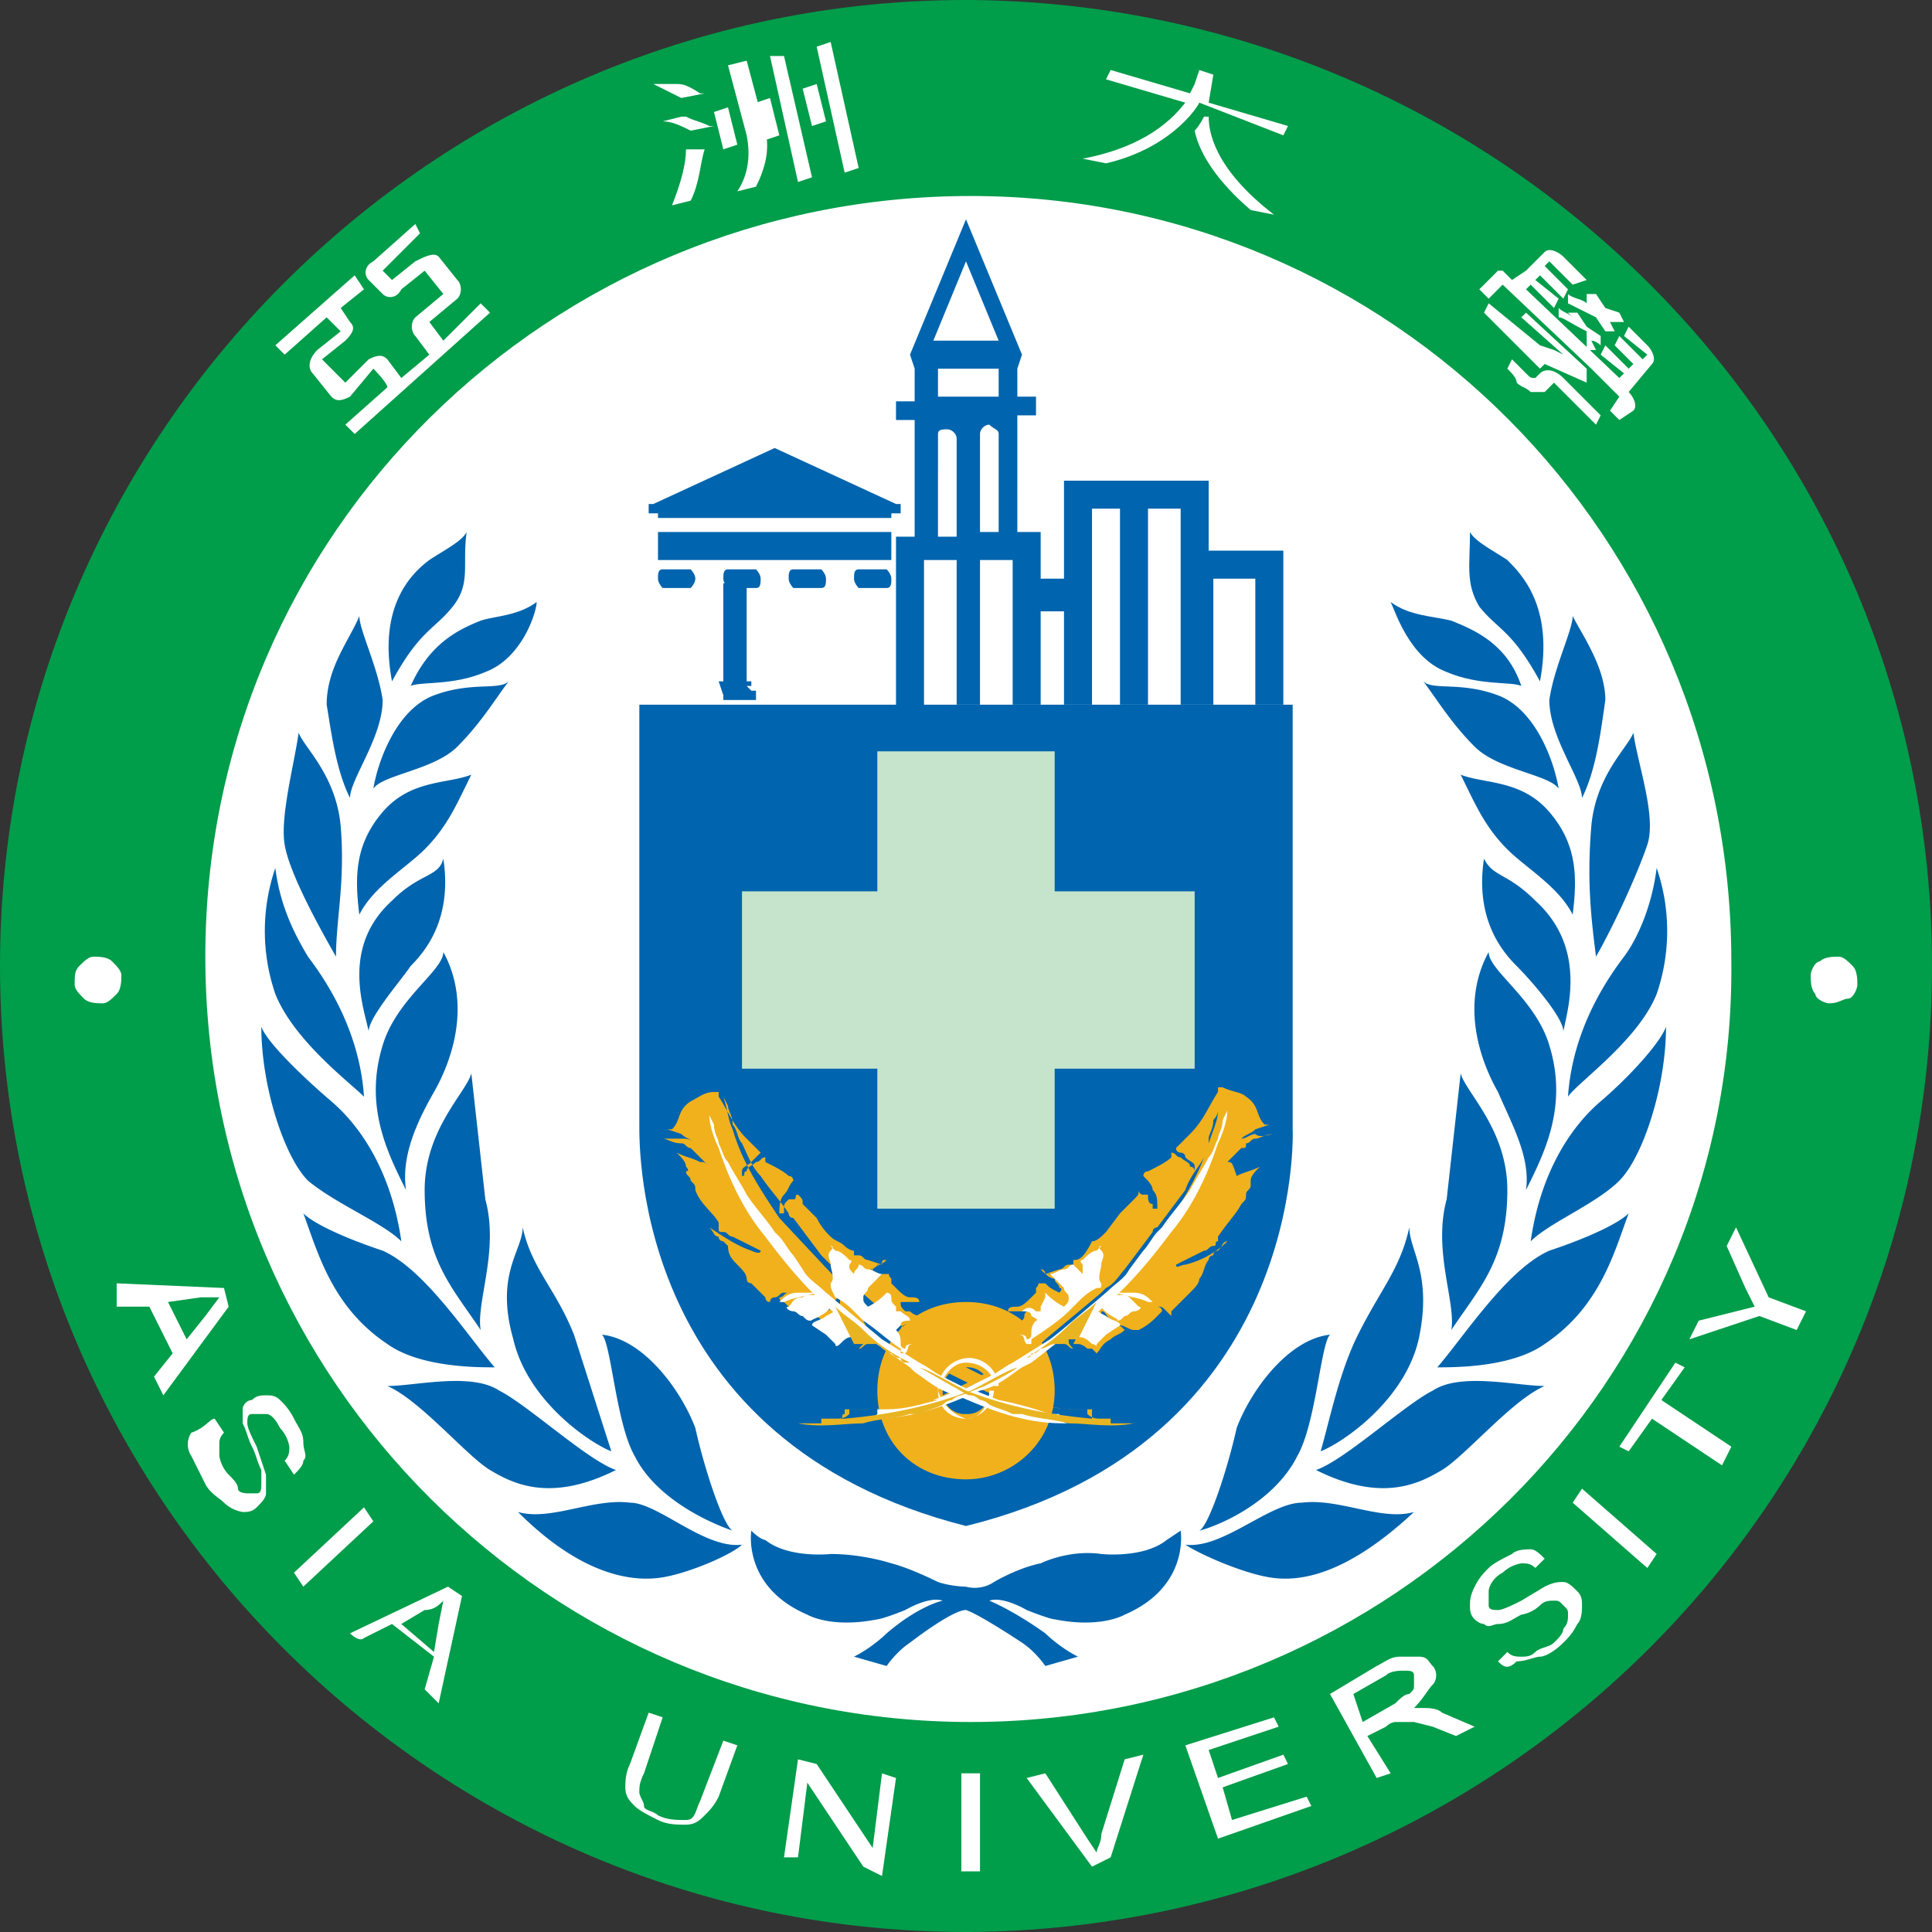 <svg xmlns="http://www.w3.org/2000/svg" viewBox="0 0 41.4 41.4" xmlns:v="https://vecta.io/nano"><rect x="0" y="0" width="41.4" height="41.4" fill="#333333" stroke="none"/><path d="M38.8 20.6C38.8 11 31 3.1 21.3 3.1 11.7 3.1 3.9 11 3.9 20.6s7.8 17.5 17.5 17.5c9.6 0 17.4-7.8 17.4-17.5h0z" fill="#fff"/><path d="M20.8 0h-.1C9.3 0 0 9.3 0 20.7s9.3 20.7 20.7 20.7h.1c11.4-.1 20.6-9.3 20.6-20.7S32.2.1 20.8 0zm0 36.9c-9 0-16.4-7.3-16.4-16.4S11.8 4.2 20.8 4.2s16.3 7.3 16.3 16.4c.1 9-7.3 16.3-16.3 16.3z" fill="#009d4a"/><g fill="#fff"><path d="M2.5 27.5l2.3.1.1.4-1.4 1.9-.2-.4.4-.5-.5-1h-.7v-.5h0zm1.1.4l.4.8.4-.5.3-.4h-.4m.3 2.6l.2.3c-.1.1-.1.2-.1.2v.3a.76.76 0 0 0 .2.4c.1.1.2.2.2.3s.2.1.2.1h.2c.1 0 .1-.1.1-.2v-.3c-.1-.2-.1-.3-.2-.5s-.1-.3-.2-.5v-.3c0-.1.1-.2.2-.2.1-.1.2-.1.3-.1s.2 0 .3.1a1.38 1.38 0 0 1 .3.4c.1.2.2.3.2.5s.1.3 0 .4c0 .1-.1.2-.2.3l-.2-.3c.1-.1.1-.2.1-.3a.76.76 0 0 0-.2-.4c-.1-.2-.2-.3-.3-.3h-.3c-.1 0-.1.1-.1.2s.1.3.2.5l.2.6v.4c0 .1-.1.2-.2.3s-.2.1-.3.1a.76.76 0 0 1-.4-.2c-.1-.1-.3-.2-.4-.4l-.3-.6a.45.45 0 0 1 0-.5c.3-.1.4-.3.5-.3h0zm1.7 3.3l1.5-1.4.2.3L6.5 34m1 1l2.1-1 .3.2-.5 2.3-.3-.3.2-.7-.9-.7-.6.3c-.1.1-.3-.1-.3-.1zm1.1-.2l.7.6.1-.6.1-.5c-.1.1-.2.2-.4.2m6.4 2.8l.3.1-.4 1.1c-.1.2-.2.3-.3.4s-.2.2-.4.2-.4 0-.6-.1-.4-.2-.5-.3-.2-.2-.2-.4c0-.1 0-.3.1-.5l.4-1.1.3.1-.4 1.2c-.1.2-.1.3-.1.4s.1.2.1.3.2.1.3.2c.2.1.4.1.6.1s.2-.2.3-.4m1.8 1.2l.3-2.1.4.1 1.2 1.8.2-1.6.3.1-.3 2.1-.4-.2-1.2-1.8-.2 1.6m3.5.3V38h.4v2.1m2.4-.1L22 38.1l.4-.1.9 1.4.2.3c0-.1.1-.2.1-.4l.5-1.6.4-.1-.7 2.2m2.3-.4l-.7-2 1.9-.6.1.2-1.5.5.2.6 1.4-.5.1.2-1.4.5.2.7 1.6-.5.1.2m1.4-.6l-1-1.8 1-.6c.2-.1.3-.2.5-.2h.4c.2 0 .2.1.3.2s.1.3 0 .4-.2.3-.4.5h.2c.1 0 .3 0 .4.1l.7.3-.4.2-.5-.2-.4-.1h-.2-.2s-.1 0-.2.1l-.4.2.5.8-.3.1h0zm-.3-1.2l.7-.4c.1-.1.2-.2.3-.2.1-.1.1-.1.1-.2v-.2c0-.1-.1-.1-.2-.1s-.3 0-.4.1l-.7.4m3.1-.7l.2-.2c.1.1.2.1.3.1s.2 0 .3-.1.3-.1.4-.2.2-.2.2-.3c.1-.1.1-.2.1-.3s0-.1-.1-.2-.1-.1-.2-.1-.2 0-.3.1a.76.76 0 0 1-.4.2c-.2.1-.3.2-.5.2-.1 0-.2.1-.3 0-.1 0-.2-.1-.2-.1-.1-.1-.1-.2-.1-.3s0-.2.1-.4.2-.3.3-.4.3-.2.5-.3c.1-.1.3-.1.4-.1s.2.1.3.2l-.2.2c-.1-.1-.2-.1-.3-.1a.76.76 0 0 0-.4.2c-.2.1-.3.3-.3.4v.3c0 .1.1.1.2.1s.3-.1.5-.2l.5-.3c.2-.1.3-.1.4-.1s.2.1.3.2.1.2.1.3 0 .3-.1.4c-.1.2-.2.3-.3.4-.2.2-.4.3-.5.3s-.3.1-.5.1c-.2.2-.3.1-.4 0h0zm3.2-2l-1.6-1.4.2-.3 1.6 1.4m1.4-1.9l-1.5-1-.5.7-.2-.1 1.2-1.8.2.1-.5.7 1.5 1m1.4-2.5l-.8-.3-1.5.5.2-.4.8-.2.4-.1-.2-.4-.4-.9.2-.4.7 1.5.8.3m-37-7.4c.1-.1.2-.2.3-.2s.3 0 .4.1.2.2.2.3 0 .3-.1.4-.2.2-.3.2-.3 0-.4-.1-.2-.2-.2-.3c0-.2 0-.3.1-.4h0zm38 0c.1.1.1.3.1.4s-.1.3-.2.3-.2.1-.4.1c-.1 0-.3-.1-.3-.2-.1-.1-.1-.3-.1-.4s.1-.3.2-.3c.1-.1.3-.1.4-.1s.2.1.3.2h0zM8 5.6c-.2.1-.2.3-.1.4l.3.3c.1.1.3.1.4-.1l.5-.4.4.5-.6.5h0c-.1.1-.1.3 0 .4l.3.4-.6.5-.3-.4c-.1-.1-.2-.1-.4 0l-.5.5-.5-.5.5-.4c.2-.2.2-.3.1-.4l-.2-.3.5-.4-.2-.3-1.7 1.5.2.2.9-.8.3.3-.5.4c-.2.2-.2.4-.1.5l.4.5c.1.1.2.1.4 0h0l.5-.6s.3.3.3.4l-.9.8.2.2 2.9-2.6-.2-.2-.8.8-.3-.4.6-.5c.1-.1.1-.3 0-.4l-.4-.5c-.1-.1-.3 0-.5.1l-.5.4-.2-.2L9 5l-.1-.2h0m7.6-3.6l.6 2.7.3-.1-.6-2.6h0m-1.2 1.1h0l-.3.1.2.8.3-.1m.4-.9l.2.8.3-.1-.2-.8h0m.7-.2l.2.8.3-.1-.2-.8"/><path d="M14.7 3.2h0c0 .3-.1.7-.3 1.2h0l.4-.1h0c.2-.4.2-.8.3-1.1h0 0m-.5-1.1h0l.5-.1H15c-.3-.2-.4-.2-.5-.2h-.1 0-.4 0-.1.1l.6.3z"/><path d="M14.7 2.5h0-.1l-.4.1h0-.1.1c.2 0 .4.1.6.2h0l.5-.1h-.1c-.2-.1-.3-.1-.5-.2h0zM17.5 1l.6 2.7.3-.1-.6-2.7h0m-2.2.5l.4 1.5c.1.5 0 .9-.2 1.2h0l.4-.1h0c.2-.4.3-.8.2-1.2L16 1.3h0m18.1 6c.1 0 .2.1.2.1v-.2h0 0L34 7h0l-.2-.3h0-.2l.1.1c-.1-.1-.2-.1-.3-.2h0v.2h0c.1 0 .2.1.6.3h0 0v.4h0 .2 0l-.1-.2h0z"/><path d="M34 6.5c-.1-.1-.3-.1-.4-.2h0v.2h0l.6.3h0 0l.2.3h0 .2 0l-.1-.2h.3l-.1-.2h0 0l-.3-.1h0l-.2-.3h0-.2v.2h0z"/><path d="M34.9 8.4l.5-.6h0c.1-.1 0-.3-.1-.4l-.4-.4h0l-.1.2.5.4-.1.1-.5-.5-.1.2.4.4-.1.1-.5-.5-.1.2.5.4-.1.1-2-1.9.1-.1.5.5.1-.2-.5-.4.1-.1.5.5.1-.2-.5-.5.1-.1.5.5.3-.1-.5-.5c-.1-.1-.3-.2-.4-.1l-.4.4-.3.2-.2-.2h-.1l-.4.4.2.2.3-.3 1.9 1.8.6.6-.2.3.2.2.3-.2c.1-.1 0-.3-.1-.4h0zm-1.4-.3c-.2-.2-.4-.2-.5-.1l-.1.1c-.1 0-.1 0-.2-.1l-.3-.3h0l-.1.2h0c.1.1.2.2.2.3.1.1.2.1.3.2h.1.2l.2-.2.9.9.1-.2"/><path d="M33 7.4h0 0l-1.1-.9-.1.2L33 7.9l.1-.1.9.4v-.3h0l-1.3-1.2-.1.1.9.8-.2-.1-.3-.1zm-5.7-2.8c-1.3-1-1.4-1.8-1.4-2.1h-.1s-.1.2-.2.3h0 0c.1.5.5 1.1 1.2 1.7h0 0l.5.1"/><path d="M27.5 2.9l.1-.2-1.7-.5.1-.6h0l-.3-.1-.1.3-.1.2-1.7-.5-.1.2 1.7.5c-.1.1-.6.9-2.2 1.2h-.1.1l.5.1h0c1.3-.3 1.9-1.1 2-1.3l1.8.7h0z"/></g><g fill="#0064ae"><path d="M13.7 15.1v9c0 .5-.1 6.8 7 8.6 7.3-1.8 7-8.5 7-8.5v-9.1m2.1-2.2c.4.3.9.3 1.3.4.5.2 1.2.5 1.5 1.4-.2-.1-.9 0-1.6-.3-.8-.3-1.1-1.3-1.2-1.5h0zm3.2 1.7c-.6-1.1-.9-1.1-1.3-1.6-.3-.5-.2-.9-.2-1.6.1.2.5.4.8.6.3.3 1 1 .7 2.6h0z"/><path d="M33.9 17.1c0-.4-.7-1.3-.7-2.1.1-.7.5-1.5.5-1.8.2.4.7 1.1.7 1.8-.1.7-.2 1.5-.5 2.1zm-.5-.2c-.1-.6-.5-1.7-1.3-2s-1.4-.1-1.6-.3c.3.4.6.9 1.1 1.4s1.6.6 1.8.9zm.3 2.7c.1-.8.1-1.5-.5-2.2s-1.4-.6-1.9-.8c.3.6.5 1.1 1 1.6.4.4 1.1.8 1.4 1.4h0zm.5.9c-.1-.8-.2-1.6-.1-2.8.1-1.1.8-1.7.9-2 .1.7.5 1.8.3 2.4s-.7 1.7-1.1 2.4h0zm-.6 3c.1-1.5.9-2.6 1.2-3s.6-1.1.7-1.9a4.16 4.16 0 0 1 0 2.7c-.4 1-1.7 1.9-1.9 2.2zm-.8 3.1c.2-1.4.8-2.4 1.5-3s1.3-1.3 1.4-1.6c0 1.3-.5 2.8-1 3.3s-1.5.9-1.9 1.3h0zm-4.6 4.9c.6-.2 1.9-1.4 2.5-1.7.6-.4 1.8-.1 2.4-.1-.7.3-1.7 1.5-2.2 1.8s-1.3.7-2.7 0h0zm-2.8 1.6c.8.1 1.8-.9 2.5-.9.8-.1 1.7.4 2.4.2-1.5 1.4-2.5 1.5-3.1 1.4s-1.5-.5-1.8-.7h0zm2.9-2c.5-.2 1.8-1.1 2.1-2.4.3-1.4-.2-1.9-.2-2.4-.2.9-.6 1.3-1.1 2.3-.4.8-.6 1.8-.8 2.5zm2.8-2.6c.6-.9 1.2-1.5 1.2-3 0-1.3-.9-2.1-1-2.5l-.3 2.7c-.3 1.1.2 2.2.1 2.8zm1.6-3c.4-.8.9-1.8.5-3.1-.3-1-1.3-1.6-1.3-2-.6 1.1-.2 2.3.2 3 .3.7.7 1.4.6 2.1zm.8-3.4c.1-.5.5-1.8-.6-2.8-.6-.6-.9-.5-1.1-.9-.2 1.3.4 2 .7 2.3s1 1.1 1 1.4zm-2.7 7.2c.6-.7 1.5-2.1 2.4-2.5.9-.3 1.5-.6 1.7-.8-.3.8-.6 2-1.8 2.8-.7.5-1.9.5-2.3.5h0zm-5.1 3.5c.4-.1 1.6-.6 2.1-1.6.4-.7.5-2.4.7-2.6-.9.1-1.7 1.2-2 2-.2.9-.6 2.1-.8 2.2h0zM11.5 12.9c-.4.3-.9.3-1.2.4-.5.2-1.1.5-1.5 1.4.2-.1.9 0 1.6-.3.8-.3 1.1-1.3 1.1-1.5h0zm-3.1 1.7c.6-1.1.9-1.1 1.3-1.6s.2-.9.3-1.6c-.1.2-.5.4-.8.6-.4.3-1.1 1-.8 2.6h0zm-.9 2.5c0-.4.7-1.3.7-2.1-.1-.7-.5-1.5-.5-1.8-.2.5-.7 1.1-.7 1.9.1.6.2 1.4.5 2z"/><path d="M8 16.9c.1-.6.5-1.7 1.3-2s1.4-.1 1.6-.3c-.3.4-.6.9-1.1 1.4s-1.6.6-1.8.9h0zm-.3 2.7c-.1-.8-.1-1.5.5-2.2s1.4-.6 1.9-.8c-.3.6-.5 1.1-1 1.6-.4.4-1.1.8-1.4 1.4h0zm-.5.9c0-.8.2-1.6.1-2.8-.1-1.1-.8-1.7-.9-2-.1.7-.4 1.8-.3 2.4s.7 1.7 1.1 2.4h0zm.6 3c-.1-1.5-.9-2.6-1.2-3-.3-.5-.6-1.1-.7-1.9a4.16 4.16 0 0 0 0 2.7c.4 1 1.6 1.9 1.9 2.2zm.8 3.1c-.2-1.4-.8-2.4-1.5-3S5.7 22.3 5.6 22c0 1.3.5 2.8 1 3.3.6.5 1.6.9 2 1.3h0zm4.6 4.9c-.6-.2-1.9-1.4-2.5-1.7-.6-.4-1.8-.1-2.4-.1.7.3 1.7 1.5 2.2 1.8s1.3.7 2.7 0h0zm2.7 1.6c-.8.1-1.8-.9-2.4-.9-.8-.1-1.7.4-2.4.2 1.4 1.4 2.5 1.5 3.1 1.4s1.5-.5 1.7-.7h0zm-2.8-2c-.5-.2-1.8-1.1-2.1-2.4-.4-1.4.2-1.9.2-2.4.2.9.7 1.3 1.1 2.3l.8 2.5zm-2.8-2.6c-.6-.9-1.2-1.5-1.2-3 0-1.3.9-2.1 1-2.5l.3 2.7c.3 1.1-.2 2.2-.1 2.8zm-1.6-3c-.4-.8-.9-1.8-.5-3.1.3-1 1.3-1.6 1.3-2 .6 1.1.2 2.3-.2 3s-.7 1.4-.6 2.1zm-.8-3.4c-.1-.5-.6-1.8.5-2.8.6-.6 1-.5 1.1-.9.2 1.3-.4 2-.7 2.3-.2.3-.9 1.1-.9 1.4h0zm2.7 7.2c-.6-.7-1.5-2.1-2.4-2.5-.9-.3-1.5-.6-1.7-.8.3.8.6 2 1.8 2.8.7.5 1.9.5 2.3.5h0zm5.1 3.5c-.3-.1-1.6-.6-2.1-1.6-.4-.7-.5-2.4-.7-2.6.9.1 1.7 1.2 2 2 .2.9.6 2.1.8 2.2h0zm9.6 0l-.3.2c-.5.4-1.4.3-1.4.3-.7-.1-1.3.2-1.3.2-.5.1-1 .4-1 .4-.3.2-.6.1-.6.1s-.3 0-.6-.1c0 0-.6-.3-1-.4 0 0-.6-.2-1.3-.2 0 0-.9.1-1.4-.3 0 0-.1 0-.3-.2 0 0-.2 1.2 1.2 1.8 0 0 .5.3 1.5.1 0 0 .1 0 .6-.2 0 0 .5-.3.8-.2 0 0-.5.1-1.2.7 0 0-.3.3-.7.5l.7.2s.2-.3.5-.5c0 0 .9-.7 1.2-.7.3.1 1.2.7 1.2.7.3.2.5.5.5.5l.7-.2c-.4-.2-.7-.5-.7-.5-.7-.5-1.2-.7-1.2-.7.3-.1.8.2.8.2.5.2.6.2.6.2 1 .2 1.5-.1 1.5-.1 1.4-.6 1.2-1.8 1.2-1.8zm.6-21v-1.5h-3.1v4.8h.6v-4.2h.6v4.2h.6v-4.2h.7v4.2h.7v-2.7h.9v2.7h.6v-3.3m-5.7-.4V8.9h.4v-.4h-.4v-.6l.1-.3-1.2-2.9-1.2 2.9.1.3v.7h-.4V9h.4v2.5h-.4v3.7h.6V12h.7v3.1h.5V12h.7v3.1h.6v-3.7h-.5 0 0zm-1.7-2.9v-.6h1.3v.6h-1.3zm1.3.8v2.1H21V9.3c0-.1.1-.2.2-.2.1.1.2.1.2.2zm-1.1-.1c.1 0 .2.1.2.2v2.1h-.4V9.3c0-.1.1-.1.2-.1zm.4-3.6l.7 1.7H20m-.9 4.1h-5v.6h5m-4.2.4c0-.1-.1-.2-.1-.2h-.6c-.1 0-.1.1-.1.2s.1.2.1.2h.6s.1-.1.1-.2zm.6 2.5v.1h.7v-.2h-.1l-.1-.1h.1v-.1H16v-2.1h-.5v2.1h-.1l.1.3.1-.1-.1.1"/><path d="M16.3 12.4c0-.1-.1-.2-.1-.2h-.6c-.1 0-.1.1-.1.2s.1.2.1.2h.6c.1 0 .1-.1.1-.2zm1.4 0c0-.1-.1-.2-.1-.2H17c-.1 0-.1.1-.1.2s.1.2.1.2h.6c.1 0 .1-.1.1-.2zm1.4 0c0-.1-.1-.2-.1-.2h-.6c-.1 0-.1.1-.1.2s.1.2.1.2h.6c.1 0 .1-.1.1-.2zM14 10.8h-.1v.2h.2v.1h5V11h.2v-.2h-.1l-2.6-1.2m5.3 2.8v.7H23v-.7h-1.1z"/></g><path d="M22.6,19.1v-3h-3.8v3h-2.9v3.8h2.9v3h3.8v-3h3v-3.8" fill="#c5e4cb"/><g fill="#f0b11d"><path d="M20.7 27.9c-1.1 0-1.9.8-1.9 1.9s.8 1.9 1.9 1.9c1 0 1.9-.8 1.9-1.9s-.8-1.9-1.9-1.9zm0 2.4a.47.47 0 0 1-.5-.5.47.47 0 0 1 .5-.5.47.47 0 0 1 .5.5.47.47 0 0 1-.5.5z"/><path d="M26.3 24.9c-.1 0-.1 0 0 0l.3-.3c.1 0 .1 0 .1-.1.1 0 .1-.1.2-.1s.2-.1.4-.1h0c-.1 0-.3.1-.4 0-.1 0-.2.1-.3.1.1-.1.2-.1.3-.2l.3-.1h-.1c-.2-.2-.1-.4-.4-.6-.1-.1-.3-.1-.5-.2h-.1v.1c-.2.3-.3.6-.6.9l-.3.3c0 .1.1.1.1.1s.1 0 .1.1c.1.1.2.1.2.2v.1s0-.1-.1-.1c0-.1-.1-.1-.2-.2-.1 0-.1-.1-.2-.1h0v.1c-.1.1-.3.2-.5.3-.1 0-.1.1-.1.1.1.1.2.2.2.3.1.1.1.2.1.4h-.1v-.1c-.1 0-.1-.1-.1-.2h-.1c-.1 0-.1-.1-.1-.1h0c0 .1 0 .1-.1.2l-.3.3-.3.4c-.1.1-.2.2-.3.2-.2.4-.3.4-.4.4v.1h-.1c-.1 0-.1.1-.2.1l-.3.1h.1c-.1 0 0 0 0 0 .1.1.2.1.2.2-.1-.1-.1-.2-.3-.2 0 0 0-.1-.1-.1h0c.1.1.2.2.3.2 0 .1.1.1.1.2v.1-.1c.1 0 0 .1 0 .1-.2-.1-.2-.1-.3-.2h-.1c-.1 0 0 0-.1.1v.1l-.1.1c-.1.1-.2.2-.3.2s-.2 0-.2.1h.1.3c-.1.1 0 .1-.1.2h-.1c-.1 0-.2 0-.3.1h.3c.1.1.2.1.2.2 0 0 .1 0 0 .1h0-.1c-.1 0-.2 0-.4.1h.2c.1 0 .2 0 .2.1s.1.1-.1.2c0 0-.1.1-.2.1h-.1 0 0c-.1.1-1.3.7-1.5.8 0 0-.1 0 0 0 .2-.1.3-.1.5-.2h.1l.6-.3c.2-.1.3-.2.5-.3.3-.2.5-.3.7-.5l1.2-1 .1-.1c.2-.1.3-.3.4-.4l.3-.4.3-.4c0-.1.1-.1.1-.1l.6-.8c.1-.3.3-.5.4-.7.1-.1.1-.2.1-.4 0-.1.1-.2.1-.4.1-.1.1-.2.1-.2 0 .2-.1.4-.2.7-.2.7-.6 1.3-1 1.9s-.9 1.1-1.5 1.6l-.4.8h.1c.1 0 .2.1.2.1h.1 0l.1.1c.1-.1.1-.2.3-.3.1-.1.2-.1.3-.2-.1-.1-.2-.2-.4-.2 0-.1-.1-.1-.1-.1v-.1c.1 0 .1.1.2.2s.1.1.2.1.2.1.3.1h.1a1.38 1.38 0 0 0 .4-.3l.1-.1c0-.1-.1-.1-.1-.1.1 0 .1 0 .2.1l.1.1v-.1l.3-.3.1-.1c.1-.1.2-.2.2-.3.1-.1.1-.3.2-.4 0-.1.1-.1.1-.1 0-.1.1-.1.1-.1.1-.1.1-.2.2-.2h0c-.2.2-.5.4-.9.5-.1 0-.2.1-.2 0l.6-.3c.1 0 .1-.1.2-.1s0-.1.1-.1v-.1c.2-.3.4-.5.5-.7.1-.1.1-.1.1-.2s.1-.1.1-.2v-.1c0-.1.1-.2.2-.3-.2.1-.3.1-.5.2-.1-.3-.1-.3-.2-.3z"/><path d="M21.3 29.9c-.2-.1-1.5-.7-1.5-.8h0 0-.1c-.1 0-.1-.1-.2-.1-.1-.1 0-.1-.1-.2 0-.1.1-.1.2-.1h.2c-.1 0-.2 0-.4-.1h-.1 0v-.1c0-.1.1-.1.2-.2.1 0 .2 0 .3-.1-.1 0-.2 0-.3-.1h-.1c-.1-.1-.1-.1-.1-.2h.3.1c0-.1-.1-.1-.2-.1s-.2-.1-.3-.2l-.1-.1v-.1c-.1-.1 0-.1-.1-.1h-.1c-.1.1-.2.2-.3.2v-.1.1-.1c.1-.1.1-.1.1-.2.1-.1.2-.1.3-.2h0c-.1 0-.1 0-.1.1-.2 0-.2.1-.3.2 0-.1.1-.1.2-.2h0 .1l-.3-.1c-.1 0-.1-.1-.2-.1h-.1v-.1c-.1 0-.2-.1-.2-.1-.1-.1-.2-.1-.3-.2a1.38 1.38 0 0 1-.3-.4l-.3-.3c0-.1 0-.1-.1-.2-.1 0 0 .1-.1.1h-.1c-.1.1-.1.1-.1.2v.1h-.1c0-.1 0-.3.1-.4s.1-.2.2-.3c0 0 0-.1-.1-.1-.1-.1-.3-.2-.5-.3v-.1h0c-.1 0-.1.1-.2.1-.1.1-.2.1-.2.2-.1 0 0 .1-.1.1v-.1c0-.1.1-.1.2-.2l.1-.1.1-.1-.3-.3c-.3-.3-.4-.6-.6-.9v-.1h-.1c-.2 0-.3.1-.5.2-.3.2-.2.4-.4.6h-.1l.3.1c.1.1.2.1.3.2-.1-.1-.2-.1-.3-.1h-.4 0c.1 0 .2.1.4.1.1 0 .1.1.2.1l.1.1.3.3c-.1-.1-.1-.1-.2-.1-.2-.1-.3-.1-.5-.2.1.1.2.2.2.3 0 0 .1.1 0 .1 0 .1.1.1.1.2.1.1.1.1.1.2.1.3.4.5.5.7v.1c0 .1 0 .1.1.1s.1.1.2.1l.6.3c0 .1-.2 0-.2 0-.3-.1-.6-.3-.9-.5h0c.1.1.1.2.2.2 0 .1.1.1.1.1l.1.1c0 .2.1.3.2.4s.2.2.2.3.1.1.1.1l.3.3s0 .1.1.1c0-.1.1-.1.1-.1.1 0 .1-.1.2-.1h.1c-.1 0-.1.1-.2.1 0 .1.1.1.1.1.1.1.2.2.4.3h.1c.1 0 .2 0 .3-.1 0 0 .1 0 .2-.1s.1-.2.2-.2v.1c0 .1-.1.1-.1.1l-.4.2c.1.1.2.1.3.2.2.1.2.2.3.3l.1-.1h0 .1c.1-.1.1-.1.2-.1h.1l-.4-.8-1.5-1.6c-.4-.6-.8-1.2-1-1.9-.1-.2-.1-.4-.2-.7l.1.2c0 .1.1.2.1.4.1.1.1.3.2.4.1.2.2.5.4.7.2.3.4.5.6.8 0 .1.1.1.1.1l.3.4.3.4h0l.4.4.1.1c.4.3.8.7 1.2 1l.7.5c.2.1.3.2.5.3l.6.3h.1l.1.4c.1.1.1.1 0 0h0z"/></g><g fill="#fff"><path d="M23.6 28c-.1.1-.1.1.1.2.1.1.3.1.3.2l-.3.2-.2.2c0 .1 0 0-.1 0-.2-.2-.3-.2-.9 0h-.1l1.3-1.1c.2.1.4 0 .5.1l.2.2c.1 0 0 .1-.1.1s-.1.1-.2.1c-.1.1-.1.1-.2.1.2 0-.2-.1-.3-.3h0z"/><path d="M23.6 27.5c-.1-.1 0-.3 0-.4s.1-.2 0-.3c0 0-.1-.1 0-.1h0l-.1.1c-.1 0-.2.1-.3.2h0c-.1 0 0 .1 0 .1v.2l-.2-.2c-.1 0-.1.1-.2.1s-.2.1-.3.1h0l.3.3c0 .1.1.1.1.2h0c0 .1 0 .1-.1.2a1.38 1.38 0 0 1-.4-.3v.1l-.1.2v.1h-.1c-.1-.1-.2-.1-.3 0 .1 0 .2 0 .2.1 0 0 .2.1.1.1-.1.1-.1.2-.1.3s-.1.1-.1.1c0-.1-.1-.1-.2-.1.2 0 .1.1.2.2h.1v-.1c.3-.2.6-.4.8-.6l.2-.2c.1-.1.2-.2.4-.3.1 0 .1 0 .1-.1"/><path d="M20 30l.5-.2h.1l.6-.3c.2-.1.3-.2.5-.3l.8-.5c.4-.3.8-.6 1.2-1 .2-.2.4-.3.5-.5l.3-.4c.1-.1.2-.3.3-.4l.1-.1c.2-.3.4-.5.6-.8.1-.2.3-.5.4-.7.1-.1.1-.2.2-.4 0-.1.1-.2.1-.4l.1-.2c0 .2-.1.5-.2.7-.2.6-.5 1.3-1 1.9-.6.8-1.2 1.5-2.1 2.1l-.9.7-.2.1c-.3.2-.5.4-.9.5-.7.3-1.4.6-2.3.6h-.1c.1 0 .2-.1.2-.1v-.1h.2c.4 0 .7-.1 1.1-.2H20c-.1 0 0 0 0 0h0zm-3.3-2.1c.1-.1.2-.2.4-.2h.1.3 0c-.3.1-.5.1-.7.2h-.1"/><path d="M17.8 28c.1.1.1.1-.1.2-.1.1-.3.1-.3.2h0l.3.2.2.2c0 .1.1 0 .1 0 .2-.2.2-.2.9 0h.1l-1.3-1.1c-.2.1-.4 0-.5.1-.2 0-.2.1-.3.2-.1 0 0 .1.1.1s.1.1.2.1c.1.1.1.1.2.1-.1 0 .3-.1.4-.3h0z"/><path d="M17.8 27.5c.1-.1 0-.3 0-.4s-.1-.2 0-.3c0 0 .1-.1 0-.1h0l.1.1c.1 0 .2.1.3.2h0c.1 0 0 .1 0 .1 0 .1 0 .1.1.2 0-.1.1-.1.1-.2.1 0 .1.1.2.1s.2.1.3.1h0l-.3.3c0 .1-.1.1-.1.2h0c0 .1 0 .1.1.2a1.38 1.38 0 0 0 .4-.3s.1 0 .1.1 0 .1.1.2v.1h.1c.1.1.2.1.2.2-.1 0-.2 0-.2.1l-.1.1c.1.1.1.2.1.3s.1.1.1.1c0-.1.1-.1.2-.1h0c-.2 0-.1.1-.2.2h-.1v-.1c-.3-.2-.5-.4-.8-.6l-.2-.2c-.1-.1-.2-.2-.4-.3-.1-.2-.1-.2-.1-.3m3.6 2.5l-.5-.2h-.1l-.6-.3c-.2-.1-.3-.2-.5-.3l-.8-.5-1.2-1c-.2-.2-.4-.3-.5-.5l-.2-.3c-.1-.1-.2-.3-.3-.4l-.1-.1c-.2-.3-.4-.5-.6-.8-.1-.2-.3-.5-.4-.7-.1-.1-.1-.2-.2-.4 0-.1-.1-.2-.1-.4l-.1-.2c0 .2.1.5.2.7.2.6.5 1.3 1 1.9.6.8 1.2 1.5 2.1 2.1l1 .7.1.1c.3.2.5.4.9.5.7.3 1.4.6 2.3.6h.1c-.1 0-.2-.1-.2-.1v-.1h-.2c-.3-.1-.6-.2-1.1-.3h0 0 0z"/><path d="M20.1 29.8c0 .4.3.6.6.6a.65.65 0 0 0 .6-.6h-.1c0 .3-.2.6-.5.6a.9.9 0 0 1-.6-.6c.1-.3.3-.6.6-.6s.6.2.6.5h.1a.65.65 0 0 0-.6-.6.68.68 0 0 0-.7.7h0z"/></g><path d="M23 28.9c-.1 0-.1-.1-.2-.1h-.2c-.1 0-.2.1-.3.1-.1.1-.1.1-.2.1 0 .1-.1.1-.1.1h0c.3-.2.6-.4.9-.7.2-.2.4-.3.6-.5l-.4.8h-.2c0 .1 0 .1.1.2 0-.1 0-.1 0 0h0zm1.4-.7l-.2.1c.1 0 .2-.1.2-.1z" fill="#e9b421"/><path d="M24.7 27.9c-.1-.1-.2-.2-.4-.2h-.1-.3s-.1 0 0 0c.3.1.5.1.7.2h.1c-.1 0 0 0 0 0" fill="#fff"/><path d="M20.2 30.1h0c-.2.1-.3.1-.5.2h-.2c-.3.1-.7.1-1 .2-.4 0-.9.1-1.4 0h.5v-.1h.4c.1 0 0-.1.1-.1v-.1c.4 0 .8 0 1.1-.1.2 0 .3-.1.5-.1h-.1c-.4.1-.7.2-1.2.2h-.2v.1c-.1.1-.2.1-.3.1h.2c1.1-.1 1.9-.3 2.7-.6.4-.2.7-.4 1-.5-.1.1-.5.3-.7.4l-.5.2c-.1 0-.2.1-.2.1s-.1 0-.2.1h0zm-3.1-1.8l-.1-.1.1.1zm1.3.6c.1 0 .1-.1.2-.1h.2s.2.2.3.2c.1.1.1.1.2.1 0 .1.1.1.1.1h.1c-.4-.2-.7-.4-1-.7-.2-.2-.4-.3-.6-.5l.4.8h.2c0 0 0 0-.1.1 0-.1 0-.1 0 0h0z" fill="#e9b421"/><path d="M17.4 28.6h0z" fill="#bfbebe"/><path d="M21.2 30.1h0c.2.1.3.1.5.2h.2c.3.1.6.1 1 .2.4 0 .9.1 1.4 0h.1-.6v-.1h-.4v-.1-.1c-.4 0-.8 0-1.1-.1-.2 0-.3-.1-.5-.1h.1c.4.1.7.2 1.2.2h.2v.1c.1.1.2.1.3.1h-.2c-1.1-.1-1.9-.3-2.7-.6-.4-.2-.7-.4-1-.5l.7.4c.2.1.3.2.4.2s.2.1.2.1.1 0 .2.1h0z" fill="#e9b421"/></svg>